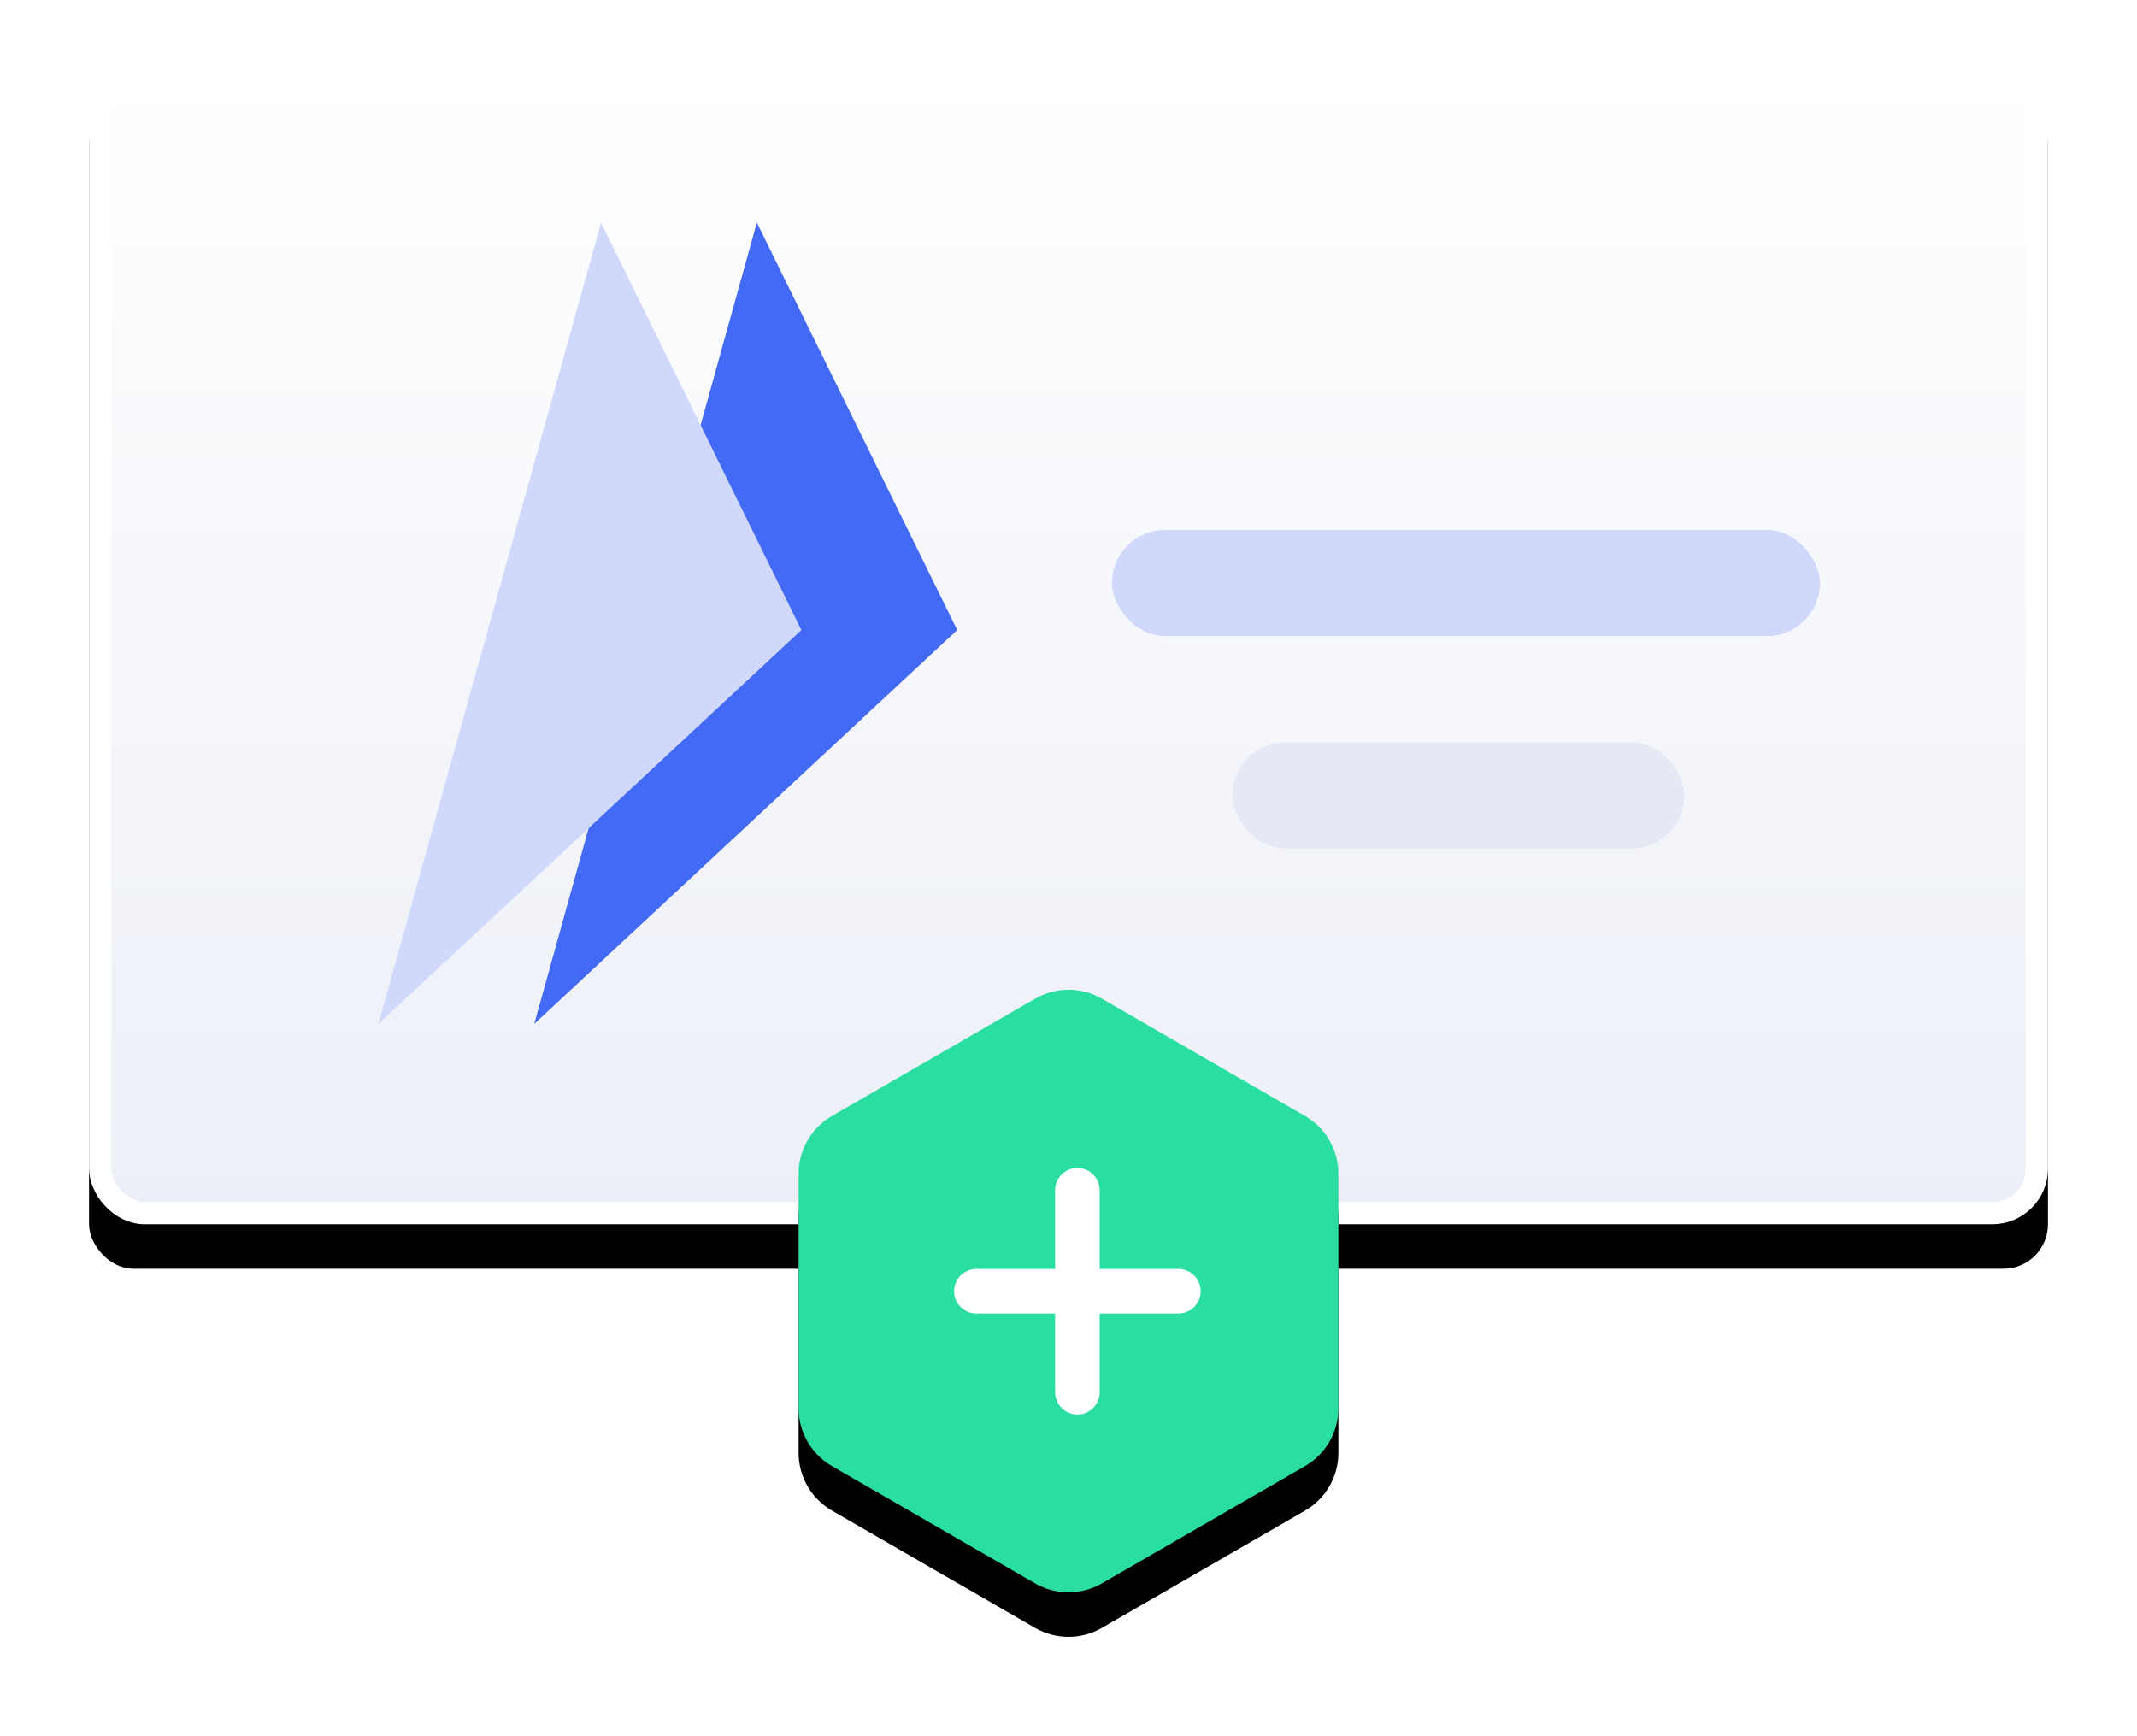 <?xml version="1.0" encoding="UTF-8"?>
<svg width="96px" height="78px" viewBox="0 0 96 78" version="1.1" xmlns="http://www.w3.org/2000/svg" xmlns:xlink="http://www.w3.org/1999/xlink">
    <title>959CA715-7CCF-4148-8051-F56366D3AB8C</title>
    <defs>
        <linearGradient x1="50%" y1="0%" x2="50%" y2="100%" id="linearGradient-1">
            <stop stop-color="#FFFFFF" offset="0%"></stop>
            <stop stop-color="#ECEFF7" offset="100%"></stop>
        </linearGradient>
        <rect id="path-2" x="0" y="0" width="88" height="52.482" rx="2"></rect>
        <filter x="-8.0%" y="-9.5%" width="115.9%" height="126.7%" filterUnits="objectBoundingBox" id="filter-3">
            <feOffset dx="0" dy="2" in="SourceAlpha" result="shadowOffsetOuter1"></feOffset>
            <feGaussianBlur stdDeviation="2" in="shadowOffsetOuter1" result="shadowBlurOuter1"></feGaussianBlur>
            <feComposite in="shadowBlurOuter1" in2="SourceAlpha" operator="out" result="shadowBlurOuter1"></feComposite>
            <feColorMatrix values="0 0 0 0 0.553   0 0 0 0 0.471   0 0 0 0 1  0 0 0 0.201 0" type="matrix" in="shadowBlurOuter1"></feColorMatrix>
        </filter>
        <path d="M15.5,0.866 L24.624,6.134 C25.553,6.67 26.124,7.66 26.124,8.732 L26.124,19.268 C26.124,20.34 25.553,21.33 24.624,21.866 L15.5,27.134 C14.572,27.67 13.428,27.67 12.5,27.134 L3.376,21.866 C2.447,21.33 1.876,20.34 1.876,19.268 L1.876,8.732 C1.876,7.66 2.447,6.67 3.376,6.134 L12.5,0.866 C13.428,0.33 14.572,0.33 15.5,0.866 Z" id="path-4"></path>
        <filter x="-18.3%" y="-16.2%" width="136.6%" height="146.7%" filterUnits="objectBoundingBox" id="filter-5">
            <feOffset dx="0" dy="2" in="SourceAlpha" result="shadowOffsetOuter1"></feOffset>
            <feGaussianBlur stdDeviation="2" in="shadowOffsetOuter1" result="shadowBlurOuter1"></feGaussianBlur>
            <feColorMatrix values="0 0 0 0 0.553   0 0 0 0 0.471   0 0 0 0 1  0 0 0 0.2 0" type="matrix" in="shadowBlurOuter1"></feColorMatrix>
        </filter>
    </defs>
    <g id="IPO-List" stroke="none" stroke-width="1" fill="none" fill-rule="evenodd">
        <g id="IPO" transform="translate(-180, -972)">
            <g id="apply-ipo" transform="translate(130, 701)">
                <g id="Group-50" transform="translate(0, 273.518)">
                    <g id="Create-a-UPI-ID" transform="translate(54, 0)">
                        <g id="Icon-Illustrations/Icon---Fyers-Signup---S-Copy">
                            <g id="Rectangle">
                                <use fill="black" fill-opacity="1" filter="url(#filter-3)" xlink:href="#path-2"></use>
                                <rect stroke="#FFFFFF" stroke-width="1" stroke-linejoin="square" fill="url(#linearGradient-1)" fill-rule="evenodd" x="0.5" y="0.5" width="87" height="51.482" rx="2"></rect>
                            </g>
                            <g id="upi-icon-copy" transform="translate(13, 7.482)">
                                <polygon id="Path" fill="#436AF5" points="26 18.305 17 0 7 36"></polygon>
                                <polygon id="Path" fill="#D0D9FC" points="19 18.305 10.001 0 0 36"></polygon>
                            </g>
                            <rect id="Rectangle-Copy-10" fill="#D0D9FC" x="45.952" y="21.289" width="31.807" height="4.771" rx="2.386"></rect>
                            <rect id="Rectangle-Copy-8" fill="#E6E9F3" x="51.366" y="30.831" width="20.302" height="4.771" rx="2.386"></rect>
                        </g>
                        <g id="Group-126" transform="translate(30, 41.482)">
                            <g id="Polygon">
                                <use fill="black" fill-opacity="1" filter="url(#filter-5)" xlink:href="#path-4"></use>
                                <use fill="#2ADEA1" fill-rule="evenodd" xlink:href="#path-4"></use>
                            </g>
                            <g id="Group" transform="translate(2.899, 2.899)">
                                <polygon id="Path" transform="translate(11.5, 11.5) rotate(45) translate(-11.5, -11.5) " points="3.368 3.368 19.632 3.368 19.632 19.632 3.368 19.632"></polygon>
                                <g id="Group-7" transform="translate(11.5, 11.11) rotate(45) translate(-11.5, -11.11) translate(8.291, 7.901)" stroke="#FFFFFF" stroke-linecap="round" stroke-linejoin="round" stroke-width="2">
                                    <polyline id="Path" points="3.54019256e-13 1.00834667e-12 3.388 3.388 6.419 6.418"></polyline>
                                    <polyline id="Path" transform="translate(3.209, 3.209) scale(-1, 1) translate(-3.209, -3.209) " points="4.3440799e-13 1.0887354e-12 3.388 3.388 6.419 6.418"></polyline>
                                </g>
                            </g>
                        </g>
                    </g>
                </g>
            </g>
        </g>
    </g>
</svg>